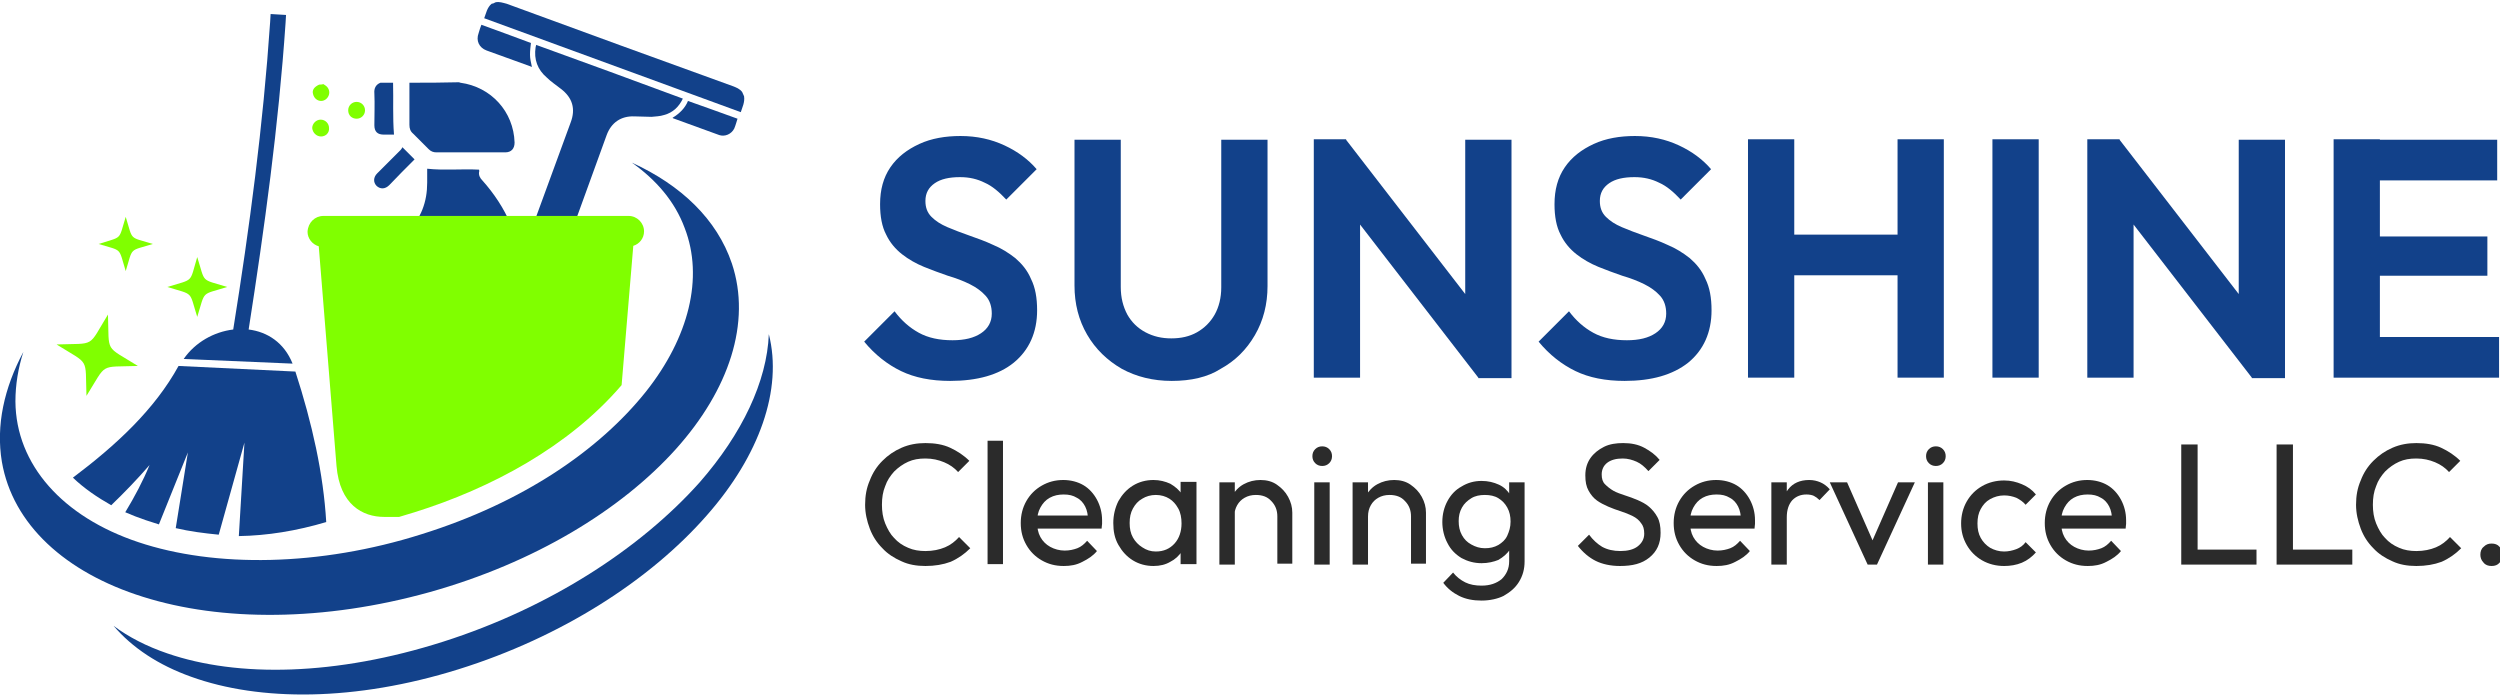 <?xml version="1.0" encoding="utf-8"?>
<!-- Generator: Adobe Illustrator 19.0.0, SVG Export Plug-In . SVG Version: 6.00 Build 0)  -->
<svg version="1.1" id="Layer_1" xmlns="http://www.w3.org/2000/svg" xmlns:xlink="http://www.w3.org/1999/xlink" x="0px" y="0px"
	 viewBox="0 0 534.9 148.6" style="enable-background:new 0 0 534.9 148.6;" xml:space="preserve">
<style type="text/css">
	.st0{fill:#12418A;}
	.st1{fill:#80FF00;}
	.st2{fill-rule:evenodd;clip-rule:evenodd;fill:#12418A;}
	.st3{fill-rule:evenodd;clip-rule:evenodd;fill:#80FF00;}
	.st4{fill:#2B2B2B;}
</style>
<g id="XMLID_107_">
	<path id="XMLID_139_" class="st0" d="M113.8,51.2c-0.3-1.3,0-2.5,0.5-3.7c2.6-7.1,5.2-14.2,7.8-21.3c1.1-2.9,0.4-5.3-2.1-7.2
		c-1-0.8-2.1-1.5-3-2.4c-2-1.7-2.8-3.9-2.4-6.5c0-0.1,0.1-0.3,0.1-0.4c0,0,0-0.1,0-0.1c10.5,3.8,20.9,7.6,31.4,11.5
		c-0.8,1.7-2.1,3-4,3.5c-0.9,0.3-1.8,0.3-2.7,0.4c-1.2,0-2.5-0.1-3.7-0.1c-2.8-0.1-4.9,1.3-5.9,4c-2.6,7.2-5.2,14.3-7.8,21.5
		c-0.4,1.2-0.9,2.3-2,3.1c-0.4,0.2-0.7,0.3-1.1,0.5c-0.1,0-0.3,0-0.4,0.1c-1.3,0.2-2.4,0-3.4-0.9c-0.3-0.3-0.6-0.6-0.9-0.9
		C114.2,51.9,114,51.5,113.8,51.2z"/>
	<path id="XMLID_138_" class="st0" d="M106,0.5c0.8-0.2,1.6,0.1,2.4,0.3c16.1,5.9,32.2,11.8,48.3,17.6c0.8,0.3,1.6,0.6,2.1,1.3
		c0.1,0.3,0.3,0.6,0.4,0.9c0.2,1.3-0.4,2.4-0.7,3.4c-18.3-6.7-36.6-13.4-54.9-20.1c0.4-1,0.6-2.3,1.6-3.1
		C105.4,0.8,105.7,0.7,106,0.5z"/>
	<path id="XMLID_136_" class="st0" d="M103,5.3c3.6,1.3,7.1,2.6,10.6,3.9c-0.1,0.8-0.2,1.6-0.2,2.5c0,0.8,0.2,1.7,0.4,2.6
		c-0.1,0-0.2,0-0.3-0.1c-3.1-1.1-6.3-2.3-9.4-3.4c-1.6-0.6-2.3-2.1-1.7-3.7C102.6,6.4,102.8,5.8,103,5.3z"/>
	<path id="XMLID_135_" class="st0" d="M157.8,25.4c-0.2,0.6-0.4,1.4-0.7,2.1c-0.6,1.2-2,1.8-3.2,1.4c-3.3-1.2-6.6-2.4-9.9-3.6
		c0,0,0,0-0.1-0.1c1.5-0.9,2.7-2.1,3.3-3.6C150.8,22.9,154.3,24.1,157.8,25.4z"/>
</g>
<g id="XMLID_61_">
	<path id="XMLID_75_" class="st0" d="M86.8,78.3c-0.1,0-0.1-0.1-0.2-0.1c-3.1-0.7-4.7-2.7-4.7-5.8c0-3.2,0-6.3,0-9.5
		c-0.1-5.2,1.7-9.6,5.3-13.3c2.9-2.9,4.2-6.4,4.2-10.5c0-1,0-2,0-3c3.7,0.4,7.4,0,11.1,0.2c0,0.2,0.1,0.3,0,0.5
		c-0.1,0.7,0.2,1.3,0.7,1.8c5.1,5.7,8.1,12.4,8.6,20.1c0.3,4.7,0.2,9.5,0.1,14.3c0,2.3-1.3,4-3.5,4.9c-0.4,0.2-0.9,0.3-1.3,0.4
		C100.4,78.3,93.6,78.3,86.8,78.3z M102.1,58.5c-1.1-2.5-2.3-5-3.5-7.4c-0.7-1.4-2.4-1.5-3.1-0.2c-1.9,3.4-3.6,6.9-4.6,10.7
		c-0.6,2-0.6,3.9,0.5,5.8c1.5,2.6,4.5,3.8,7.4,3c2.8-0.8,4.8-3.4,4.8-6.5C103.5,62.1,102.9,60.3,102.1,58.5z"/>
	<path id="XMLID_19_" class="st0" d="M87.6,17.7c0,3,0,6,0,9c0,0.8,0.2,1.4,0.8,1.9c1.1,1.1,2.2,2.2,3.3,3.3c0.5,0.5,1,0.7,1.7,0.7
		c4.9,0,9.8,0,14.7,0c1.3,0,2-0.8,2-2.1c-0.2-6.6-5-11.9-11.6-12.8c-0.1,0-0.2-0.1-0.3-0.1C94.7,17.7,91.2,17.7,87.6,17.7z"/>
	<path id="XMLID_18_" class="st0" d="M81.4,17.7c-1,0.4-1.4,1.2-1.3,2.3c0.1,2.3,0,4.5,0,6.8c0,1.4,0.7,2,2,2c0.7,0,1.5,0,2.2,0
		c-0.3-3.7-0.1-7.4-0.2-11.1C83.2,17.7,82.3,17.7,81.4,17.7z"/>
	<path id="XMLID_17_" class="st1" d="M68.3,18.1c-1.1,0.5-1.6,1.2-1.3,2.1c0.2,0.8,0.9,1.4,1.7,1.4c0.8,0,1.5-0.6,1.7-1.4
		c0.2-0.8-0.2-1.6-0.9-2c-0.1-0.1-0.2-0.1-0.3-0.2C68.8,18.1,68.6,18.1,68.3,18.1z"/>
	<path id="XMLID_16_" class="st0" d="M88.7,34.1c-0.9-0.9-1.7-1.7-2.6-2.6c-0.1,0.2-0.2,0.4-0.4,0.6c-1.7,1.7-3.3,3.3-5,5
		c-0.8,0.8-0.9,1.9-0.1,2.7c0.8,0.7,1.8,0.7,2.7-0.2C85.1,37.7,86.9,35.9,88.7,34.1z"/>
	<path id="XMLID_15_" class="st1" d="M68.7,29.2c1,0,1.8-0.8,1.7-1.8c0-1-0.8-1.8-1.8-1.8c-1,0-1.8,0.9-1.8,1.8
		C66.9,28.4,67.7,29.2,68.7,29.2z"/>
	<path id="XMLID_14_" class="st1" d="M76.3,25.4c1,0,1.8-0.8,1.8-1.8c0-1-0.8-1.8-1.8-1.8c-1,0-1.8,0.8-1.8,1.8
		C74.5,24.7,75.3,25.4,76.3,25.4z"/>
	<path id="XMLID_13_" class="st0" d="M97.1,55.6c-0.2,0.5-0.4,0.7-0.5,1c-0.8,2.1-1.6,4.2-2.3,6.3c-0.2,0.5-0.2,1.2-0.1,1.8
		c0.3,1.5,1.7,2.6,3.2,2.4c1.6-0.2,2.8-1.5,2.6-3.1c-0.1-1.1-0.4-2.2-0.8-3.3C98.5,59,97.8,57.4,97.1,55.6z"/>
</g>
<path id="XMLID_10_" class="st2" d="M135.2,34.8c10.5,4.8,18.2,12.1,21.4,21.6c4.2,12.6-0.6,27-12,39.7
	c-11.7,13-30.2,24.3-52.7,30.6c-22.6,6.3-44.5,6.3-61.3,1C14,122.5,2.7,112.2,0.4,98.8C-0.9,91,0.9,83,5,75.3
	c-1.1,3.4-1.7,7-1.7,10.6c0.1,13.5,10.1,24.7,26.3,30.1c16.4,5.5,38.8,5.2,60.6-1.7c21.8-6.8,38.1-18.1,48-30.5
	c9.2-11.6,12.4-24.4,8.3-35C144.4,43.1,140.4,38.5,135.2,34.8"/>
<path id="XMLID_9_" class="st2" d="M164.5,71.5c3,11.8-2,26-13.3,38.8c-12.1,13.8-31,26-53.1,32.9c-22.1,6.9-42.5,6.9-57.2,1.6
	c-7-2.5-12.6-6.2-16.6-10.9c3.2,2.4,7.1,4.4,11.5,5.9c15.1,5.2,36.1,4.8,59-2.5c22.9-7.3,42.3-20,54.9-34.1
	C158.8,92.8,164.1,81.6,164.5,71.5"/>
<path id="XMLID_53_" class="st2" d="M62.6,77.8c-1.8-4.5-5.4-6.8-9.4-7.3c3.4-21.8,6.4-43.6,7.9-65.6l0.1-1.7l-3.3-0.2l-0.1,1.7
	c-1.5,22.1-4.4,44-7.9,65.8c-4.1,0.5-8.1,2.7-10.6,6.3L62.6,77.8z M23.8,108.1c2.9-2.8,5.6-5.6,8.2-8.6c-1.4,3.4-3.2,6.8-5.2,10.1
	c1.4,0.6,2.9,1.2,4.4,1.7c0.9,0.3,1.8,0.6,2.8,0.9l6.2-15.4L37.6,113c3,0.7,6.1,1.1,9.2,1.4l5.5-19.7l-1.2,20
	c6.1-0.1,12.3-1.1,18.7-3c-0.6-10.3-3-21.1-6.6-32.2l-25-1.2c-5.1,9.3-13.3,16.9-22.6,23.9C18,104.5,20.8,106.4,23.8,108.1z"/>
<path id="XMLID_6_" class="st3" d="M69.2,46.2c21.8,0,43.5,0,65.3,0c1.8,0,3.3,1.5,3.3,3.3c0,1.5-1,2.7-2.3,3.1L133,82.4
	c-11.3,13.2-28,22.1-44.3,27.2c-1.1,0.3-2.2,0.7-3.3,1l-3.2,0c-4.6,0-9.5-2.6-10.2-10.9l-3.8-47c-1.4-0.4-2.4-1.7-2.4-3.1
	C65.9,47.6,67.4,46.2,69.2,46.2"/>
<path id="XMLID_5_" class="st3" d="M23.1,67.3c0.3,8.4-0.8,6.5,6.4,11c-8.4,0.3-6.5-0.8-11,6.4c-0.3-8.4,0.8-6.5-6.4-11
	C20.6,73.4,18.7,74.5,23.1,67.3"/>
<path id="XMLID_4_" class="st3" d="M42.2,55c1.8,5.7,0.6,4.6,6.4,6.4c-5.7,1.8-4.6,0.6-6.4,6.4c-1.8-5.7-0.6-4.6-6.4-6.4
	C41.6,59.6,40.5,60.7,42.2,55"/>
<path id="XMLID_3_" class="st3" d="M26.9,46.4c1.6,5.2,0.6,4.2,5.8,5.8c-5.2,1.6-4.2,0.6-5.8,5.8c-1.6-5.2-0.6-4.2-5.8-5.8
	C26.3,50.5,25.3,51.6,26.9,46.4"/>
<g id="XMLID_23_">
	<g id="XMLID_2_">
		<path id="XMLID_158_" class="st0" d="M203.3,81.5c-4.1,0-7.6-0.7-10.5-2.1c-2.9-1.4-5.6-3.5-7.9-6.3l6.5-6.5
			c1.5,2,3.2,3.5,5.2,4.6c2,1.1,4.4,1.6,7.2,1.6c2.6,0,4.6-0.5,6.1-1.5s2.3-2.4,2.3-4.2c0-1.5-0.4-2.8-1.3-3.8c-0.9-1-2-1.8-3.4-2.5
			c-1.4-0.7-3-1.3-4.7-1.8c-1.7-0.6-3.4-1.2-5.1-1.9c-1.7-0.7-3.3-1.6-4.7-2.7c-1.4-1.1-2.6-2.5-3.4-4.2c-0.9-1.7-1.3-3.9-1.3-6.5
			c0-3.1,0.7-5.7,2.2-7.9c1.5-2.2,3.6-3.8,6.2-5c2.6-1.2,5.6-1.7,8.8-1.7c3.5,0,6.6,0.7,9.4,2c2.8,1.3,5.1,3,6.9,5.1l-6.5,6.5
			c-1.5-1.6-3-2.9-4.6-3.6c-1.6-0.8-3.3-1.2-5.3-1.2c-2.3,0-4.1,0.4-5.4,1.3s-2,2.1-2,3.8c0,1.4,0.4,2.5,1.3,3.4
			c0.9,0.9,2,1.6,3.4,2.2c1.4,0.6,3,1.2,4.7,1.8c1.7,0.6,3.4,1.2,5.1,2c1.7,0.7,3.3,1.7,4.7,2.8c1.4,1.2,2.6,2.6,3.4,4.5
			c0.9,1.8,1.3,4,1.3,6.7c0,4.7-1.7,8.5-5,11.2C213.7,80.2,209.1,81.5,203.3,81.5z"/>
		<path id="XMLID_160_" class="st0" d="M250.7,81.5c-4,0-7.6-0.9-10.7-2.6c-3.1-1.8-5.6-4.2-7.4-7.3c-1.8-3.1-2.7-6.6-2.7-10.5V29.9
			h9.9v31.5c0,2.3,0.5,4.2,1.4,5.9c0.9,1.6,2.2,2.9,3.9,3.8c1.7,0.9,3.5,1.3,5.5,1.3c2.1,0,3.9-0.4,5.5-1.3c1.6-0.9,2.9-2.2,3.8-3.8
			c0.9-1.6,1.4-3.6,1.4-5.8V29.9h9.9v31.3c0,3.9-0.9,7.4-2.7,10.5c-1.8,3.1-4.2,5.5-7.3,7.2C258.4,80.7,254.8,81.5,250.7,81.5z"/>
		<path id="XMLID_162_" class="st0" d="M281.1,80.8v-51h6.9l3,9.9v41.1H281.1z M316.3,80.8l-30.2-39.1l1.9-11.8L318.2,69L316.3,80.8
			z M316.3,80.8l-2.8-9.6V29.9h9.9v51H316.3z"/>
		<path id="XMLID_166_" class="st0" d="M347.6,81.5c-4.1,0-7.6-0.7-10.5-2.1c-2.9-1.4-5.6-3.5-7.9-6.3l6.5-6.5
			c1.5,2,3.2,3.5,5.2,4.6c2,1.1,4.4,1.6,7.2,1.6c2.6,0,4.6-0.5,6.1-1.5c1.5-1,2.3-2.4,2.3-4.2c0-1.5-0.4-2.8-1.3-3.8
			c-0.9-1-2-1.8-3.4-2.5c-1.4-0.7-3-1.3-4.7-1.8c-1.7-0.6-3.4-1.2-5.1-1.9c-1.7-0.7-3.3-1.6-4.7-2.7c-1.4-1.1-2.6-2.5-3.4-4.2
			c-0.9-1.7-1.3-3.9-1.3-6.5c0-3.1,0.7-5.7,2.2-7.9c1.5-2.2,3.6-3.8,6.2-5c2.6-1.2,5.6-1.7,8.8-1.7c3.5,0,6.6,0.7,9.4,2
			c2.8,1.3,5.1,3,6.9,5.1l-6.5,6.5c-1.5-1.6-3-2.9-4.6-3.6c-1.6-0.8-3.3-1.2-5.3-1.2c-2.3,0-4.1,0.4-5.4,1.3s-2,2.1-2,3.8
			c0,1.4,0.4,2.5,1.3,3.4c0.9,0.9,2,1.6,3.4,2.2c1.4,0.6,3,1.2,4.7,1.8c1.7,0.6,3.4,1.2,5.1,2c1.7,0.7,3.3,1.7,4.7,2.8
			c1.4,1.2,2.6,2.6,3.4,4.5c0.9,1.8,1.3,4,1.3,6.7c0,4.7-1.7,8.5-5,11.2C357.9,80.2,353.4,81.5,347.6,81.5z"/>
		<path id="XMLID_168_" class="st0" d="M374,80.8v-51h9.9v51H374z M380.3,58.9v-8.7h28.5v8.7H380.3z M406,80.8v-51h9.9v51H406z"/>
		<path id="XMLID_172_" class="st0" d="M426.3,80.8v-51h9.9v51H426.3z"/>
		<path id="XMLID_174_" class="st0" d="M446.6,80.8v-51h6.9l3,9.9v41.1H446.6z M481.8,80.8l-30.2-39.1l1.9-11.8L483.7,69L481.8,80.8
			z M481.8,80.8l-2.8-9.6V29.9h9.9v51H481.8z"/>
		<path id="XMLID_178_" class="st0" d="M499.3,80.8v-51h9.9v51H499.3z M506.5,38.6v-8.7h27.8v8.7H506.5z M506.5,59v-8.4h25.7V59
			H506.5z M506.5,80.8v-8.7h28.2v8.7H506.5z"/>
	</g>
	<g id="XMLID_1_">
		<path id="XMLID_12_" class="st4" d="M198,121.1c-1.9,0-3.6-0.3-5.1-1c-1.6-0.7-3-1.6-4.1-2.8c-1.2-1.2-2.1-2.6-2.7-4.2
			c-0.6-1.6-1-3.3-1-5.1c0-1.9,0.3-3.6,1-5.2c0.6-1.6,1.5-3,2.7-4.2c1.2-1.2,2.5-2.1,4.1-2.8c1.6-0.7,3.3-1,5.1-1c2,0,3.8,0.3,5.3,1
			c1.5,0.7,2.9,1.6,4.1,2.8l-2.4,2.4c-0.8-0.9-1.8-1.6-3-2.1c-1.2-0.5-2.5-0.8-4-0.8c-1.4,0-2.6,0.2-3.7,0.7c-1.1,0.5-2.1,1.2-3,2.1
			c-0.8,0.9-1.5,1.9-1.9,3.1c-0.5,1.2-0.7,2.5-0.7,4c0,1.4,0.2,2.8,0.7,4c0.5,1.2,1.1,2.3,1.9,3.1c0.8,0.9,1.8,1.6,3,2.1
			c1.1,0.5,2.4,0.7,3.7,0.7c1.6,0,3-0.3,4.2-0.8c1.2-0.5,2.2-1.3,3-2.2l2.4,2.4c-1.2,1.2-2.6,2.2-4.2,2.9
			C201.8,120.8,200,121.1,198,121.1z"/>
		<path id="XMLID_58_" class="st4" d="M211.3,120.8V94.3h3.3v26.4H211.3z"/>
		<path id="XMLID_109_" class="st4" d="M227.6,121.1c-1.8,0-3.3-0.4-4.7-1.2c-1.4-0.8-2.5-1.9-3.3-3.3c-0.8-1.4-1.2-2.9-1.2-4.7
			c0-1.7,0.4-3.3,1.2-4.7c0.8-1.4,1.9-2.5,3.3-3.3c1.4-0.8,2.9-1.2,4.6-1.2c1.6,0,3.1,0.4,4.3,1.1c1.2,0.7,2.2,1.8,2.9,3.1
			c0.7,1.3,1.1,2.8,1.1,4.4c0,0.2,0,0.5,0,0.8c0,0.3-0.1,0.6-0.1,1h-14.8v-2.8h13.1l-1.2,1.1c0-1.2-0.2-2.2-0.6-3
			c-0.4-0.8-1-1.5-1.8-1.9c-0.8-0.5-1.7-0.7-2.8-0.7c-1.1,0-2.1,0.2-3,0.7c-0.9,0.5-1.5,1.2-2,2.1c-0.5,0.9-0.7,1.9-0.7,3.1
			c0,1.2,0.2,2.3,0.7,3.2c0.5,0.9,1.2,1.6,2.1,2.1c0.9,0.5,2,0.8,3.1,0.8c1,0,1.9-0.2,2.7-0.5c0.8-0.3,1.5-0.9,2.1-1.6l2.1,2.2
			c-0.8,1-1.9,1.7-3.1,2.3C230.3,120.9,229,121.1,227.6,121.1z"/>
		<path id="XMLID_111_" class="st4" d="M246.8,121.1c-1.6,0-3.1-0.4-4.4-1.2c-1.3-0.8-2.3-1.9-3.1-3.3c-0.8-1.4-1.1-2.9-1.1-4.7
			c0-1.7,0.4-3.3,1.1-4.7c0.8-1.4,1.8-2.5,3.1-3.3s2.8-1.2,4.4-1.2c1.3,0,2.5,0.3,3.6,0.8c1,0.6,1.9,1.3,2.5,2.3
			c0.6,1,1,2.1,1.1,3.4v5.3c-0.1,1.3-0.4,2.4-1.1,3.4c-0.6,1-1.5,1.8-2.5,2.3C249.4,120.8,248.2,121.1,246.8,121.1z M247.3,118
			c1.7,0,3-0.6,4-1.7c1-1.1,1.5-2.6,1.5-4.3c0-1.2-0.2-2.3-0.7-3.2c-0.5-0.9-1.1-1.6-1.9-2.1c-0.8-0.5-1.8-0.8-2.9-0.8
			c-1.1,0-2.1,0.3-2.9,0.8c-0.9,0.5-1.5,1.2-2,2.1c-0.5,0.9-0.7,1.9-0.7,3.1c0,1.2,0.2,2.2,0.7,3.1c0.5,0.9,1.2,1.6,2,2.1
			C245.3,117.7,246.2,118,247.3,118z M252.6,120.8V116l0.6-4.3l-0.6-4.3v-4.3h3.4v17.6H252.6z"/>
		<path id="XMLID_115_" class="st4" d="M260.9,120.8v-17.6h3.3v17.6H260.9z M273.3,120.8v-10.3c0-1.3-0.4-2.4-1.3-3.3
			c-0.8-0.9-1.9-1.3-3.3-1.3c-0.9,0-1.7,0.2-2.4,0.6c-0.7,0.4-1.2,0.9-1.6,1.6c-0.4,0.7-0.6,1.5-0.6,2.4l-1.4-0.8
			c0-1.3,0.3-2.5,0.9-3.6c0.6-1,1.4-1.9,2.5-2.5c1.1-0.6,2.3-0.9,3.6-0.9s2.5,0.3,3.5,1c1,0.7,1.8,1.5,2.4,2.6
			c0.6,1.1,0.9,2.2,0.9,3.4v10.9H273.3z"/>
		<path id="XMLID_118_" class="st4" d="M282.9,99.7c-0.6,0-1.1-0.2-1.5-0.6s-0.6-0.9-0.6-1.5c0-0.6,0.2-1.1,0.6-1.5s0.9-0.6,1.5-0.6
			s1.1,0.2,1.5,0.6c0.4,0.4,0.6,0.9,0.6,1.5c0,0.6-0.2,1.1-0.6,1.5C284,99.5,283.5,99.7,282.9,99.7z M281.2,120.8v-17.6h3.3v17.6
			H281.2z"/>
		<path id="XMLID_121_" class="st4" d="M289.4,120.8v-17.6h3.3v17.6H289.4z M301.9,120.8v-10.3c0-1.3-0.4-2.4-1.3-3.3
			c-0.8-0.9-1.9-1.3-3.3-1.3c-0.9,0-1.7,0.2-2.4,0.6c-0.7,0.4-1.2,0.9-1.6,1.6c-0.4,0.7-0.6,1.5-0.6,2.4l-1.4-0.8
			c0-1.3,0.3-2.5,0.9-3.6c0.6-1,1.4-1.9,2.5-2.5c1.1-0.6,2.3-0.9,3.6-0.9s2.5,0.3,3.5,1s1.8,1.5,2.4,2.6c0.6,1.1,0.9,2.2,0.9,3.4
			v10.9H301.9z"/>
		<path id="XMLID_124_" class="st4" d="M317,120.5c-1.6,0-3-0.4-4.3-1.1c-1.3-0.8-2.3-1.8-3-3.2c-0.7-1.3-1.1-2.9-1.1-4.5
			c0-1.7,0.4-3.2,1.1-4.5c0.7-1.3,1.7-2.4,3-3.1c1.3-0.8,2.7-1.2,4.3-1.2c1.4,0,2.6,0.3,3.7,0.8c1.1,0.5,1.9,1.3,2.5,2.3
			c0.6,1,1,2.1,1,3.4v4.7c-0.1,1.3-0.4,2.4-1.1,3.4c-0.6,1-1.5,1.7-2.5,2.3C319.6,120.2,318.4,120.5,317,120.5z M317,128.5
			c-1.8,0-3.4-0.3-4.8-1c-1.4-0.7-2.5-1.6-3.4-2.8l2.1-2.2c0.7,0.9,1.6,1.6,2.6,2.1c1,0.5,2.2,0.7,3.5,0.7c1.8,0,3.2-0.5,4.3-1.4
			c1-1,1.6-2.2,1.6-3.8v-4.4l0.6-4l-0.6-3.9v-4.6h3.3v16.9c0,1.7-0.4,3.1-1.2,4.4s-1.9,2.2-3.3,3C320.5,128.1,318.8,128.5,317,128.5
			z M317.7,117.3c1.1,0,2-0.2,2.9-0.7c0.8-0.5,1.5-1.1,1.9-2c0.4-0.9,0.7-1.8,0.7-3c0-1.1-0.2-2.1-0.7-3c-0.5-0.9-1.1-1.5-1.9-2
			s-1.8-0.7-2.9-0.7c-1.1,0-2.1,0.2-2.9,0.7c-0.8,0.5-1.5,1.1-2,2c-0.5,0.9-0.7,1.8-0.7,2.9c0,1.1,0.2,2.1,0.7,3
			c0.5,0.9,1.1,1.5,2,2S316.6,117.3,317.7,117.3z"/>
		<path id="XMLID_128_" class="st4" d="M346.6,121.1c-2,0-3.8-0.4-5.2-1.1c-1.4-0.7-2.7-1.8-3.8-3.2l2.4-2.4c0.8,1.1,1.8,2,2.8,2.6
			c1.1,0.6,2.4,0.9,3.9,0.9c1.5,0,2.8-0.3,3.7-1s1.4-1.6,1.4-2.7c0-1-0.2-1.7-0.7-2.3c-0.4-0.6-1-1.1-1.8-1.5
			c-0.8-0.4-1.6-0.7-2.5-1c-0.9-0.3-1.8-0.6-2.7-1c-0.9-0.4-1.7-0.8-2.4-1.3s-1.3-1.2-1.8-2.1c-0.5-0.9-0.7-1.9-0.7-3.3
			c0-1.5,0.4-2.7,1.1-3.7c0.7-1,1.7-1.8,2.9-2.4s2.6-0.8,4.1-0.8c1.7,0,3.2,0.3,4.5,1c1.3,0.7,2.4,1.5,3.3,2.6l-2.4,2.4
			c-0.8-0.9-1.6-1.6-2.5-2s-1.9-0.7-3-0.7c-1.4,0-2.5,0.3-3.3,0.9c-0.8,0.6-1.2,1.5-1.2,2.5c0,0.9,0.2,1.6,0.7,2.1
			c0.5,0.5,1.1,1,1.8,1.4c0.7,0.4,1.6,0.7,2.5,1c0.9,0.3,1.8,0.6,2.7,1s1.7,0.8,2.4,1.4c0.7,0.6,1.3,1.3,1.8,2.2
			c0.5,0.9,0.7,2,0.7,3.4c0,2.3-0.8,4-2.4,5.3S349.3,121.1,346.6,121.1z"/>
		<path id="XMLID_130_" class="st4" d="M367.3,121.1c-1.8,0-3.3-0.4-4.7-1.2c-1.4-0.8-2.5-1.9-3.3-3.3c-0.8-1.4-1.2-2.9-1.2-4.7
			c0-1.7,0.4-3.3,1.2-4.7c0.8-1.4,1.9-2.5,3.3-3.3c1.4-0.8,2.9-1.2,4.6-1.2c1.6,0,3.1,0.4,4.3,1.1c1.2,0.7,2.2,1.8,2.9,3.1
			c0.7,1.3,1.1,2.8,1.1,4.4c0,0.2,0,0.5,0,0.8c0,0.3-0.1,0.6-0.1,1h-14.8v-2.8h13.1l-1.2,1.1c0-1.2-0.2-2.2-0.6-3
			c-0.4-0.8-1-1.5-1.8-1.9c-0.8-0.5-1.7-0.7-2.8-0.7c-1.1,0-2.1,0.2-3,0.7c-0.9,0.5-1.5,1.2-2,2.1c-0.5,0.9-0.7,1.9-0.7,3.1
			c0,1.2,0.2,2.3,0.7,3.2c0.5,0.9,1.2,1.6,2.1,2.1c0.9,0.5,2,0.8,3.1,0.8c1,0,1.9-0.2,2.7-0.5c0.8-0.3,1.5-0.9,2.1-1.6l2.1,2.2
			c-0.8,1-1.9,1.7-3.1,2.3C370,120.9,368.7,121.1,367.3,121.1z"/>
		<path id="XMLID_132_" class="st4" d="M379,120.8v-17.6h3.3v17.6H379z M382.3,110.7l-1.3-0.6c0-2.2,0.5-4,1.6-5.4
			c1-1.3,2.5-2,4.5-2c0.9,0,1.7,0.2,2.4,0.5c0.7,0.3,1.4,0.8,2,1.5l-2.2,2.3c-0.4-0.4-0.8-0.7-1.2-0.9c-0.4-0.2-1-0.3-1.6-0.3
			c-1.2,0-2.2,0.4-3,1.2C382.7,107.9,382.3,109.1,382.3,110.7z"/>
		<path id="XMLID_137_" class="st4" d="M399.6,120.8l-8.1-17.6h3.7l6.5,14.8h-2.1l6.5-14.8h3.6l-8.1,17.6H399.6z"/>
		<path id="XMLID_141_" class="st4" d="M414.2,99.7c-0.6,0-1.1-0.2-1.5-0.6c-0.4-0.4-0.6-0.9-0.6-1.5c0-0.6,0.2-1.1,0.6-1.5
			c0.4-0.4,0.9-0.6,1.5-0.6c0.6,0,1.1,0.2,1.5,0.6s0.6,0.9,0.6,1.5c0,0.6-0.2,1.1-0.6,1.5S414.8,99.7,414.2,99.7z M412.5,120.8
			v-17.6h3.3v17.6H412.5z"/>
		<path id="XMLID_144_" class="st4" d="M428.8,121.1c-1.7,0-3.3-0.4-4.7-1.2s-2.5-1.9-3.3-3.3c-0.8-1.4-1.2-2.9-1.2-4.6
			c0-1.7,0.4-3.3,1.2-4.7c0.8-1.4,1.9-2.5,3.3-3.3c1.4-0.8,3-1.2,4.7-1.2c1.4,0,2.6,0.3,3.8,0.8c1.2,0.5,2.2,1.2,3,2.2l-2.2,2.2
			c-0.5-0.6-1.2-1.1-2-1.5c-0.8-0.3-1.6-0.5-2.6-0.5c-1.1,0-2.1,0.3-3,0.8c-0.9,0.5-1.5,1.2-2,2.1c-0.5,0.9-0.7,1.9-0.7,3.1
			s0.2,2.2,0.7,3.1c0.5,0.9,1.2,1.6,2,2.1c0.9,0.5,1.9,0.8,3,0.8c0.9,0,1.8-0.2,2.6-0.5c0.8-0.3,1.5-0.8,2-1.5l2.2,2.2
			c-0.8,0.9-1.8,1.7-3,2.2C431.4,120.9,430.1,121.1,428.8,121.1z"/>
		<path id="XMLID_146_" class="st4" d="M446.7,121.1c-1.8,0-3.3-0.4-4.7-1.2c-1.4-0.8-2.5-1.9-3.3-3.3c-0.8-1.4-1.2-2.9-1.2-4.7
			c0-1.7,0.4-3.3,1.2-4.7c0.8-1.4,1.9-2.5,3.3-3.3c1.4-0.8,2.9-1.2,4.6-1.2c1.6,0,3.1,0.4,4.3,1.1c1.2,0.7,2.2,1.8,2.9,3.1
			c0.7,1.3,1.1,2.8,1.1,4.4c0,0.2,0,0.5,0,0.8c0,0.3-0.1,0.6-0.1,1h-14.8v-2.8h13.1l-1.2,1.1c0-1.2-0.2-2.2-0.6-3
			c-0.4-0.8-1-1.5-1.8-1.9c-0.8-0.5-1.7-0.7-2.8-0.7c-1.1,0-2.1,0.2-3,0.7c-0.9,0.5-1.5,1.2-2,2.1c-0.5,0.9-0.7,1.9-0.7,3.1
			c0,1.2,0.2,2.3,0.7,3.2c0.5,0.9,1.2,1.6,2.1,2.1c0.9,0.5,2,0.8,3.1,0.8c1,0,1.9-0.2,2.7-0.5c0.8-0.3,1.5-0.9,2.1-1.6l2.1,2.2
			c-0.8,1-1.9,1.7-3.1,2.3C449.4,120.9,448.1,121.1,446.7,121.1z"/>
		<path id="XMLID_148_" class="st4" d="M466.7,120.8V95.1h3.5v25.7H466.7z M469,120.8v-3.2h13.8v3.2H469z"/>
		<path id="XMLID_151_" class="st4" d="M487.1,120.8V95.1h3.5v25.7H487.1z M489.5,120.8v-3.2h13.8v3.2H489.5z"/>
		<path id="XMLID_154_" class="st4" d="M517,121.1c-1.9,0-3.6-0.3-5.1-1c-1.6-0.7-3-1.6-4.1-2.8c-1.2-1.2-2.1-2.6-2.7-4.2
			c-0.6-1.6-1-3.3-1-5.1c0-1.9,0.3-3.6,1-5.2c0.6-1.6,1.5-3,2.7-4.2c1.2-1.2,2.5-2.1,4.1-2.8c1.6-0.7,3.3-1,5.1-1c2,0,3.8,0.3,5.3,1
			c1.5,0.7,2.9,1.6,4.1,2.8l-2.4,2.4c-0.8-0.9-1.8-1.6-3-2.1c-1.2-0.5-2.5-0.8-4-0.8c-1.4,0-2.6,0.2-3.7,0.7c-1.1,0.5-2.1,1.2-3,2.1
			c-0.8,0.9-1.5,1.9-1.9,3.1c-0.5,1.2-0.7,2.5-0.7,4c0,1.4,0.2,2.8,0.7,4c0.5,1.2,1.1,2.3,1.9,3.1c0.8,0.9,1.8,1.6,3,2.1
			c1.1,0.5,2.4,0.7,3.7,0.7c1.6,0,3-0.3,4.2-0.8c1.2-0.5,2.2-1.3,3-2.2l2.4,2.4c-1.2,1.2-2.6,2.2-4.2,2.9
			C520.8,120.8,519,121.1,517,121.1z"/>
		<path id="XMLID_156_" class="st4" d="M533.1,121.1c-0.7,0-1.3-0.2-1.7-0.7c-0.5-0.5-0.7-1.1-0.7-1.7c0-0.7,0.2-1.3,0.7-1.7
			c0.5-0.5,1-0.7,1.7-0.7c0.7,0,1.3,0.2,1.7,0.7c0.5,0.5,0.7,1,0.7,1.7c0,0.7-0.2,1.2-0.7,1.7C534.4,120.9,533.8,121.1,533.1,121.1z
			"/>
	</g>
</g>
</svg>
